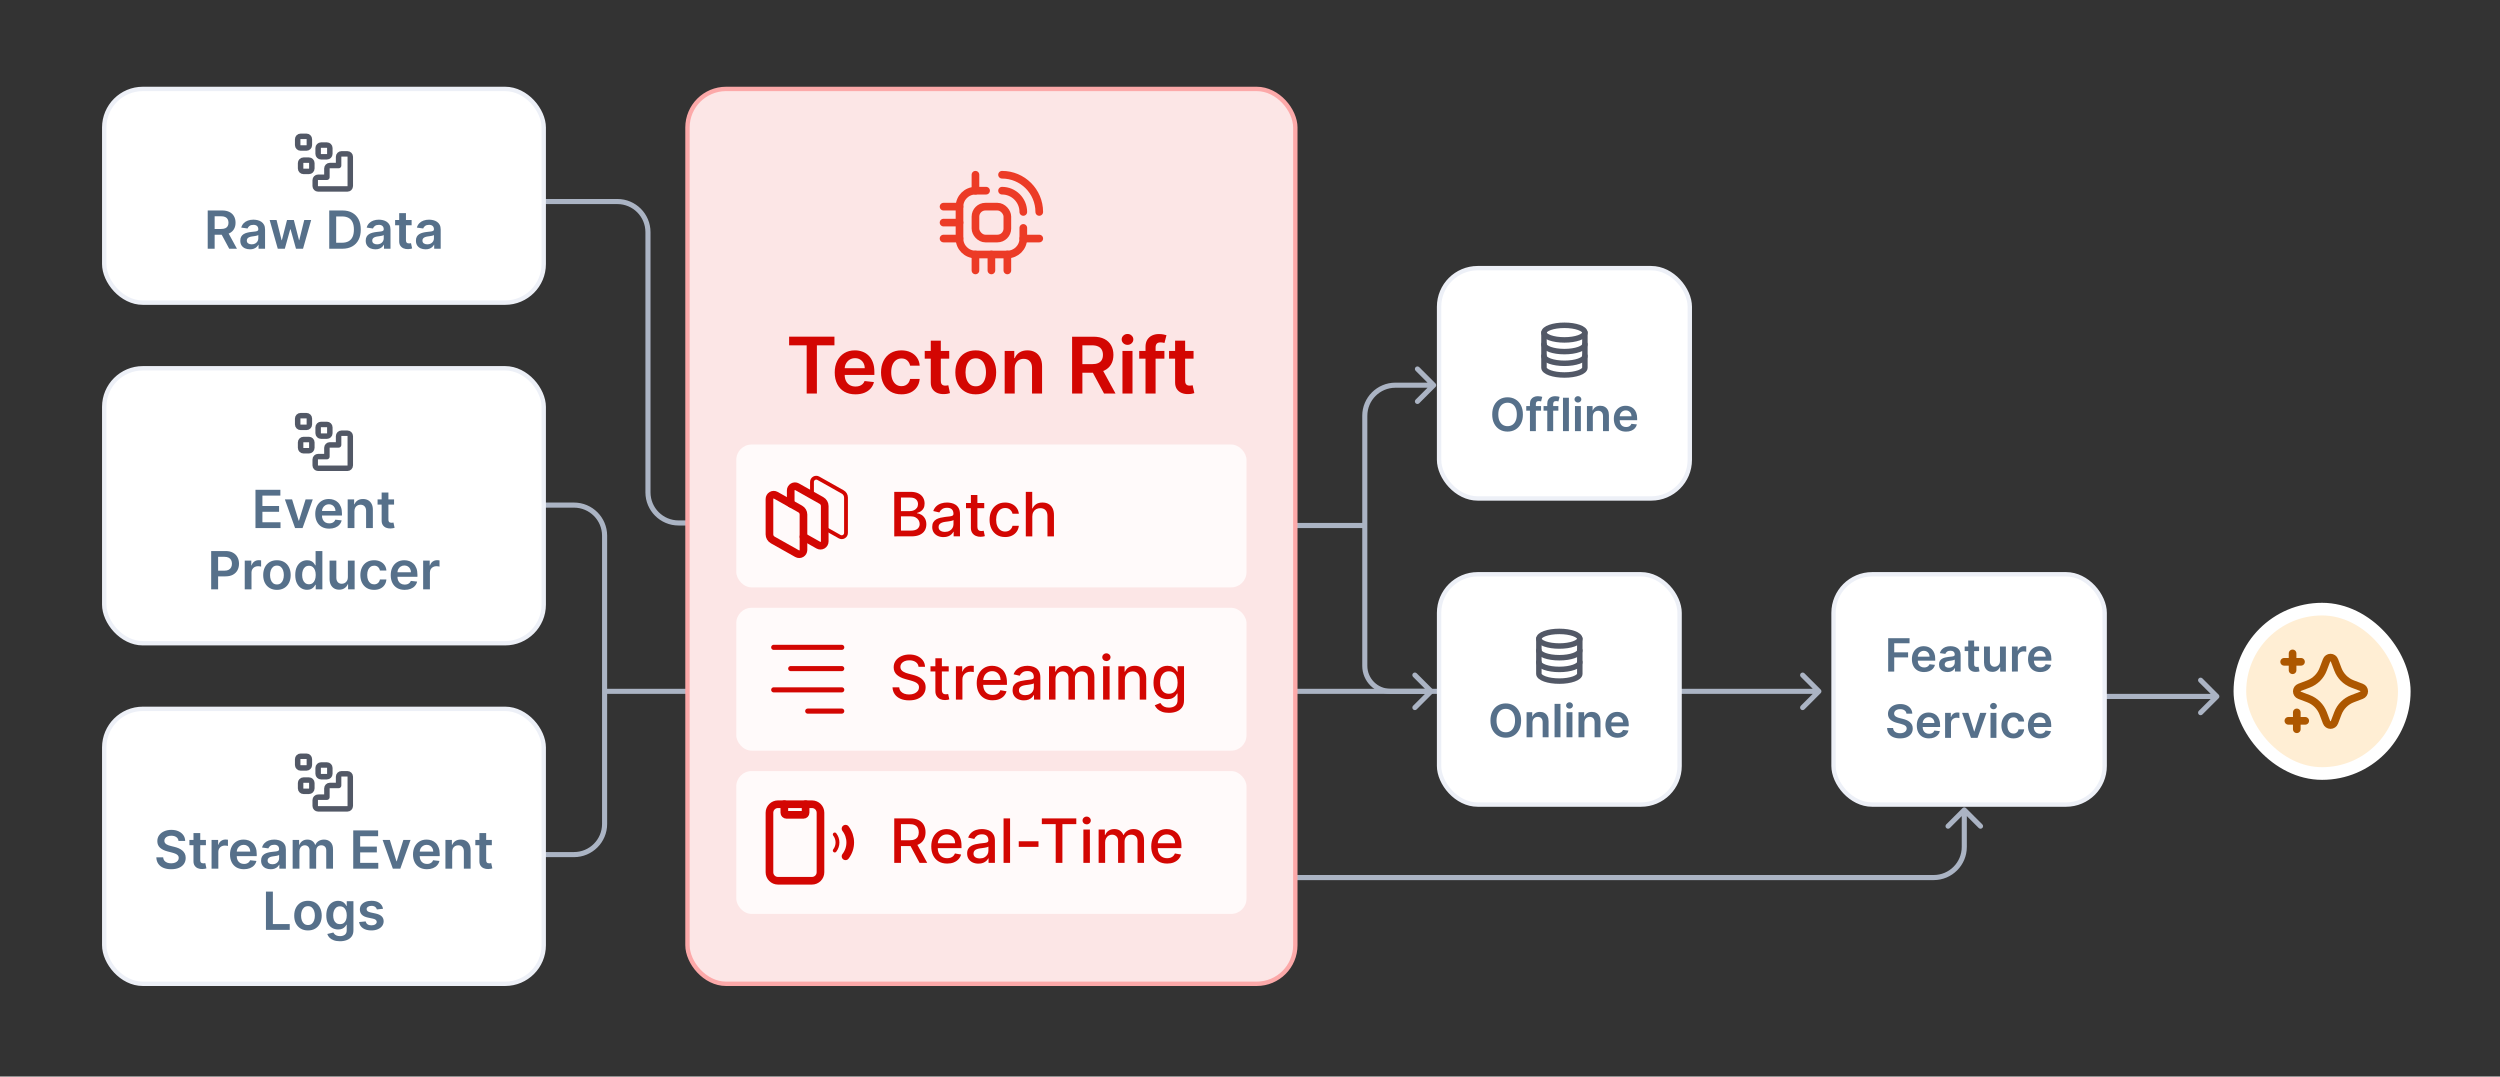 <svg fill="none" height="211" viewBox="0 0 490 211" width="490" xmlns="http://www.w3.org/2000/svg" xmlns:xlink="http://www.w3.org/1999/xlink"><rect x="0" y="0" width="490" height="211" fill="#333333" stroke="none"/><clipPath id="a"><rect height="210.256" rx="10" width="490"/></clipPath><g clip-path="url(#a)"><path d="m235.146 171.646c-.195.196-.195.512 0 .708l3.182 3.182c.196.195.512.195.708 0 .195-.196.195-.512 0-.708l-2.829-2.828 2.829-2.828c.195-.196.195-.512 0-.708-.196-.195-.512-.195-.708 0zm150.208-13.25c-.196-.195-.512-.195-.708 0l-3.182 3.182c-.195.196-.195.512 0 .708.196.195.512.195.708 0l2.828-2.829 2.828 2.829c.196.195.512.195.708 0 .195-.196.195-.512 0-.708zm-149.854 14.104h143.5v-1h-143.5zm150-6.5v-7.25h-1v7.25zm-6.5 6.5c3.59 0 6.5-2.91 6.5-6.5h-1c0 3.038-2.462 5.5-5.5 5.5z" fill="#abb4c4"/><path d="m242.646 102.646c-.195.196-.195.512 0 .708l3.182 3.182c.196.195.512.195.708 0 .195-.196.195-.512 0-.708l-2.829-2.828 2.829-2.828c.195-.196.195-.512 0-.708-.196-.195-.512-.195-.708 0zm38.708-26.792c.195-.195.195-.512 0-.707l-3.182-3.182c-.196-.195-.512-.195-.708 0-.195.195-.195.512 0 .707l2.829 2.828-2.829 2.828c-.195.195-.195.512 0 .707.196.195.512.195.708 0zm-.5 60c.195-.196.195-.512 0-.708l-3.182-3.182c-.196-.195-.512-.195-.708 0-.195.196-.195.512 0 .708l2.829 2.828-2.829 2.828c-.195.196-.195.512 0 .708.196.195.512.195.708 0zm-37.854-32.354h24.5v-1h-24.5zm24-.5v27.5h1v-27.5zm1 0v-21.5h-1v21.5zm5.5-27h7.5v-1h-7.5zm-1 60h8v-1h-8zm-4.5-54.5c0-3.038 2.462-5.5 5.5-5.5v-1c-3.59 0-6.5 2.91-6.5 6.5zm-1 49c0 3.038 2.462 5.5 5.5 5.5v-1c-2.485 0-4.5-2.015-4.5-4.5z" fill="#abb4c4"/><path d="m245.646 135.146c-.195.196-.195.512 0 .708l3.182 3.182c.196.195.512.195.708 0 .195-.196.195-.512 0-.708l-2.829-2.828 2.829-2.828c.195-.196.195-.512 0-.708-.196-.195-.512-.195-.708 0zm111.208.708c.195-.196.195-.512 0-.708l-3.182-3.182c-.196-.195-.512-.195-.708 0-.195.196-.195.512 0 .708l2.829 2.828-2.829 2.828c-.195.196-.195.512 0 .708.196.195.512.195.708 0zm45.792.292c-.195.196-.195.512 0 .708l3.182 3.182c.196.195.512.195.708 0 .195-.196.195-.512 0-.708l-2.829-2.828 2.829-2.828c.195-.196.195-.512 0-.708-.196-.195-.512-.195-.708 0zm32.208.708c.195-.196.195-.512 0-.708l-3.182-3.182c-.196-.195-.512-.195-.708 0-.195.196-.195.512 0 .708l2.829 2.828-2.829 2.828c-.195.196-.195.512 0 .708.196.195.512.195.708 0zm-188.854-.854h110.5v-1h-110.5zm157 1h31.5v-1h-31.5z" fill="#abb4c4"/><path d="m97.146 167.146c-.195.196-.195.512 0 .708l3.182 3.182c.196.195.512.195.708 0 .195-.196.195-.512 0-.708l-2.829-2.828 2.829-2.828c.195-.196.195-.512 0-.708-.196-.195-.512-.195-.708 0zm46.708-31.292c.195-.196.195-.512 0-.708l-3.182-3.182c-.196-.195-.512-.195-.708 0-.195.196-.195.512 0 .708l2.829 2.828-2.829 2.828c-.195.196-.195.512 0 .708.196.195.512.195.708 0zm-47.708-37.208c-.195.195-.195.512 0 .707l3.182 3.182c.195.195.512.195.708 0 .195-.196.195-.512 0-.708l-2.829-2.828 2.829-2.828c.195-.195.195-.512 0-.707-.196-.195-.512-.195-.708 0zm-8-59.5c-.195.195-.195.512 0 .707l3.182 3.182c.195.195.512.195.707 0 .195-.195.195-.512 0-.707l-2.828-2.828 2.828-2.828c.195-.195.195-.512 0-.707-.195-.195-.512-.195-.707 0zm57.708 63.708c.195-.196.195-.512 0-.708l-3.182-3.182c-.196-.195-.512-.195-.708 0-.195.195-.195.512 0 .707l2.829 2.828-2.829 2.828c-.195.196-.195.512 0 .708.196.195.512.195.708 0zm-48.354 65.146h15v-1h-15zm21.5-6.5v-26h-1v26zm-.5-25.5h25v-1h-25zm.5-.5v-30.5h-1v30.5zm-6.5-37h-16v1h16zm-24-58.5h32.5v-1h-32.5zm38 5.5v51h1v-51zm6.5 57.5h12.5v-1h-12.5zm-6.5-6.5c0 3.59 2.91 6.5 6.5 6.5v-1c-3.038 0-5.5-2.462-5.5-5.5zm-5.5-56.5c3.038 0 5.5 2.462 5.5 5.5h1c0-3.59-2.91-6.5-6.5-6.5zm-2 65c0-3.59-2.91-6.5-6.5-6.5v1c3.038 0 5.5 2.462 5.5 5.5zm-6.5 63c3.59 0 6.5-2.91 6.5-6.5h-1c0 3.038-2.462 5.5-5.5 5.5z" fill="#abb4c4"/><rect fill="#fff" height="41.892" rx="7.57" width="86.141" x="20.43" y="17.43"/><rect height="41.892" rx="7.57" stroke="#edf0f7" stroke-width=".859" width="86.141" x="20.43" y="17.43"/><path d="m60.636 28.438v-1.146c0-.316-.257-.573-.573-.573h-1.146c-.316 0-.573.257-.573.573v1.146c0 .316.257.573.573.573h1.146c.316 0 .573-.257.573-.573z" style="fill-rule:evenodd;clip-rule:evenodd;stroke:#525866;stroke-width:1.074;stroke-linecap:round;stroke-linejoin:round"/><path d="m61.121 33.022v-1.058c0-.316-.257-.573-.573-.573h-1.058c-.316 0-.573.257-.573.573v1.058c0 .316.257.573.573.573h1.058c.316 0 .573-.257.573-.573z" style="fill-rule:evenodd;clip-rule:evenodd;stroke:#525866;stroke-width:1.074;stroke-linecap:round;stroke-linejoin:round"/><path d="m64.647 30.157v-1.146c0-.316-.257-.573-.573-.573h-1.146c-.316 0-.573.257-.573.573v1.146c0 .316.257.573.573.573h1.146c.316 0 .573-.257.573-.573z" style="fill-rule:evenodd;clip-rule:evenodd;stroke:#525866;stroke-width:1.074;stroke-linecap:round;stroke-linejoin:round"/><path d="m64.073 34.741v-1.719c0-.316.257-.573.573-.573h1.719v-1.719c0-.316.257-.573.573-.573h1.146c.316 0 .573.257.573.573v5.73c0 .316-.257.573-.573.573h-5.73c-.316 0-.573-.257-.573-.573v-1.146c0-.316.257-.573.573-.573z" style="fill-rule:evenodd;clip-rule:evenodd;stroke:#525866;stroke-width:1.074;stroke-linecap:round;stroke-linejoin:round"/><path d="m40.711 48.752v-7.501h2.813c.576 0 1.06.1 1.45.3.393.2.69.481.89.842.203.359.304.778.304 1.256 0 .481-.102.898-.308 1.253-.203.352-.502.624-.897.817-.396.19-.881.286-1.458.286h-2.003v-1.128h1.82c.337 0 .613-.046.828-.139.215-.095.374-.233.476-.414.105-.183.158-.408.158-.674 0-.266-.052-.493-.158-.681-.105-.19-.265-.335-.48-.432-.215-.1-.492-.15-.831-.15h-1.245v6.366zm3.875-3.399 1.857 3.399h-1.516l-1.824-3.399zm4.393 3.512c-.356 0-.678-.064-.963-.19-.283-.129-.508-.32-.674-.571-.164-.252-.245-.562-.245-.93 0-.317.059-.58.176-.787.117-.207.277-.373.48-.498.203-.124.431-.218.685-.282.256-.066.521-.114.795-.143.33-.034.597-.065.802-.092.205-.029.354-.073.447-.132.095-.061.143-.155.143-.282v-.022c0-.276-.082-.49-.245-.641s-.399-.227-.707-.227c-.325 0-.582.071-.773.212-.188.142-.315.309-.381.502l-1.238-.176c.098-.342.259-.627.483-.857.225-.232.499-.405.824-.52.325-.117.684-.176 1.077-.176.271 0 .541.032.809.095s.514.169.736.315c.222.144.401.341.535.59.137.249.205.56.205.934v3.765h-1.275v-.773h-.044c-.081.156-.194.303-.341.44-.144.134-.326.243-.546.326-.217.081-.472.121-.765.121zm.344-.974c.266 0 .497-.052.692-.158.195-.107.345-.249.451-.425.107-.176.161-.367.161-.575v-.663c-.042.034-.112.066-.212.095-.098.029-.207.055-.33.077s-.243.042-.363.059c-.12.017-.223.032-.311.044-.198.027-.375.071-.531.132-.156.061-.28.146-.37.256-.09.107-.136.247-.136.417 0 .244.089.429.267.553.178.124.405.187.681.187zm5.12.861-1.59-5.626h1.351l.989 3.956h.051l1.011-3.956h1.337l1.011 3.934h.055l.974-3.934h1.355l-1.593 5.626h-1.381l-1.055-3.802h-.077l-1.055 3.802zm12.63 0h-2.542v-7.501h2.593c.745 0 1.384.15 1.919.451.537.298.95.726 1.238 1.286.288.559.432 1.228.432 2.007 0 .781-.145 1.453-.436 2.014-.288.562-.705.993-1.249 1.293-.542.3-1.194.451-1.956.451zm-1.183-1.176h1.117c.522 0 .958-.095 1.308-.286.349-.193.612-.48.787-.861.176-.383.264-.862.264-1.436 0-.574-.088-1.05-.264-1.429-.176-.381-.436-.665-.78-.853-.342-.19-.767-.286-1.274-.286h-1.157zm7.675 1.289c-.356 0-.678-.064-.963-.19-.283-.129-.508-.32-.674-.571-.164-.252-.245-.562-.245-.93 0-.317.059-.58.176-.787.117-.207.277-.373.48-.498.203-.124.431-.218.685-.282.256-.066.521-.114.795-.143.33-.034.597-.065.802-.092.205-.029.354-.073.447-.132.095-.061.143-.155.143-.282v-.022c0-.276-.082-.49-.245-.641s-.399-.227-.707-.227c-.325 0-.582.071-.773.212-.188.142-.315.309-.381.502l-1.238-.176c.098-.342.259-.627.483-.857.225-.232.499-.405.824-.52.325-.117.684-.176 1.077-.176.271 0 .541.032.809.095s.514.169.736.315c.222.144.4.341.535.59.137.249.205.56.205.934v3.765h-1.274v-.773h-.044c-.081.156-.194.303-.341.44-.144.134-.326.243-.546.326-.217.081-.472.121-.765.121zm.344-.974c.266 0 .497-.052.692-.158.195-.107.345-.249.451-.425.107-.176.161-.367.161-.575v-.663c-.042.034-.112.066-.212.095-.098.029-.207.055-.33.077s-.243.042-.363.059c-.12.017-.223.032-.311.044-.198.027-.375.071-.531.132-.156.061-.28.146-.37.256-.09.107-.136.247-.136.417 0 .244.089.429.267.553.178.124.405.187.681.187zm6.769-4.765v1.026h-3.234v-1.026zm-2.436-1.348h1.326v5.282c0 .178.027.315.081.41.056.093.129.156.22.19.09.034.191.051.3.051.083 0 .159-.006.227-.018.071-.012.125-.023.161-.033l.223 1.037c-.071.024-.172.051-.304.081-.129.029-.288.046-.476.051-.332.01-.631-.04-.897-.15-.266-.112-.477-.286-.634-.52-.154-.234-.23-.527-.227-.879zm5.163 7.087c-.356 0-.678-.064-.963-.19-.283-.129-.508-.32-.674-.571-.164-.252-.245-.562-.245-.93 0-.317.059-.58.176-.787.117-.207.277-.373.48-.498.203-.124.431-.218.685-.282.256-.066.521-.114.795-.143.33-.034.597-.065.802-.092.205-.029.354-.073.447-.132.095-.061.143-.155.143-.282v-.022c0-.276-.082-.49-.245-.641s-.399-.227-.707-.227c-.325 0-.582.071-.773.212-.188.142-.315.309-.381.502l-1.238-.176c.098-.342.259-.627.483-.857.225-.232.499-.405.824-.52.325-.117.684-.176 1.077-.176.271 0 .541.032.809.095s.514.169.736.315c.222.144.401.341.535.59.137.249.205.56.205.934v3.765h-1.275v-.773h-.044c-.081.156-.194.303-.341.44-.144.134-.326.243-.546.326-.217.081-.472.121-.765.121zm.344-.974c.266 0 .497-.052.692-.158.195-.107.345-.249.451-.425.107-.176.161-.367.161-.575v-.663c-.042.034-.112.066-.212.095-.098.029-.207.055-.33.077s-.243.042-.363.059-.223.032-.311.044c-.198.027-.375.071-.531.132-.156.061-.28.146-.37.256-.09.107-.136.247-.136.417 0 .244.089.429.267.553.178.124.405.187.681.187z" fill="#56708a"/><rect fill="#fff" height="53.892" rx="7.57" width="86.141" x="20.43" y="72.182"/><rect height="53.892" rx="7.57" stroke="#edf0f7" stroke-width=".859" width="86.141" x="20.43" y="72.182"/><path d="m60.636 83.19v-1.146c0-.316-.257-.573-.573-.573h-1.146c-.316 0-.573.257-.573.573v1.146c0 .316.257.573.573.573h1.146c.316 0 .573-.257.573-.573z" style="fill-rule:evenodd;clip-rule:evenodd;stroke:#525866;stroke-width:1.074;stroke-linecap:round;stroke-linejoin:round"/><path d="m61.121 87.774v-1.058c0-.316-.257-.573-.573-.573h-1.058c-.316 0-.573.257-.573.573v1.058c0 .316.257.573.573.573h1.058c.316 0 .573-.257.573-.573z" style="fill-rule:evenodd;clip-rule:evenodd;stroke:#525866;stroke-width:1.074;stroke-linecap:round;stroke-linejoin:round"/><path d="m64.647 84.909v-1.146c0-.316-.257-.573-.573-.573h-1.146c-.316 0-.573.257-.573.573v1.146c0 .316.257.573.573.573h1.146c.316 0 .573-.257.573-.573z" style="fill-rule:evenodd;clip-rule:evenodd;stroke:#525866;stroke-width:1.074;stroke-linecap:round;stroke-linejoin:round"/><path d="m64.073 89.493v-1.719c0-.316.257-.573.573-.573h1.719v-1.719c0-.316.257-.573.573-.573h1.146c.316 0 .573.257.573.573v5.73c0 .316-.257.573-.573.573h-5.73c-.316 0-.573-.257-.573-.573v-1.146c0-.316.257-.573.573-.573z" style="fill-rule:evenodd;clip-rule:evenodd;stroke:#525866;stroke-width:1.074;stroke-linecap:round;stroke-linejoin:round"/><path d="m50.073 103.504v-7.501h4.879v1.139h-3.52v2.036h3.267v1.139h-3.267v2.048h3.549v1.139zm11.231-5.626-2.003 5.626h-1.465l-2.003-5.626h1.414l1.293 4.179h.059l1.296-4.179zm3.217 5.736c-.564 0-1.051-.118-1.461-.352-.408-.237-.722-.571-.941-1.004-.22-.434-.33-.946-.33-1.534 0-.579.11-1.087.33-1.524.222-.44.532-.781.93-1.026.398-.247.866-.37 1.403-.37.347 0 .674.056.982.168.31.11.584.281.82.513.239.232.427.527.564.886.137.356.205.782.205 1.275v.406h-4.611v-.893h3.34c-.002-.254-.057-.48-.165-.678-.107-.2-.258-.358-.451-.472-.19-.115-.413-.172-.667-.172-.271 0-.509.066-.714.198-.205.129-.365.3-.48.513-.112.21-.17.441-.172.692v.781c0 .327.06.608.179.842.12.232.287.41.502.535.215.122.466.183.754.183.193 0 .367-.027.524-.081.156-.056.292-.138.406-.245.115-.108.202-.241.26-.399l1.238.139c-.078.327-.227.613-.447.857-.217.242-.496.43-.835.564-.339.132-.728.198-1.165.198zm4.949-3.407v3.297h-1.326v-5.626h1.267v.956h.066c.129-.315.336-.565.619-.751.286-.186.638-.278 1.058-.278.388 0 .726.083 1.015.249.29.166.515.407.674.722.161.315.24.697.238 1.146v3.582h-1.326v-3.377c0-.376-.098-.67-.293-.883-.193-.212-.46-.319-.802-.319-.232 0-.438.051-.619.154-.178.1-.319.245-.421.436-.1.191-.15.421-.15.692zm7.768-2.329v1.026h-3.234v-1.026zm-2.436-1.348h1.326v5.282c0 .178.027.315.081.41.056.093.129.156.22.19.09.035.19.052.3.052.083 0 .159-.007.227-.019.071-.012.124-.023.161-.033l.224 1.037c-.071.024-.172.051-.304.08-.129.03-.288.047-.476.052-.332.009-.631-.041-.897-.15-.266-.113-.477-.286-.634-.521-.154-.234-.23-.527-.227-.879zm-33.412 18.974v-7.501h2.813c.576 0 1.06.107 1.45.322.393.215.69.51.89.886.203.374.304.799.304 1.275 0 .481-.101.908-.304 1.282s-.502.668-.897.883c-.396.212-.883.318-1.461.318h-1.864v-1.117h1.681c.337 0 .613-.058.828-.176.215-.117.374-.278.476-.483.105-.205.158-.441.158-.707s-.052-.501-.158-.703c-.102-.203-.262-.36-.48-.473-.215-.114-.492-.172-.831-.172h-1.245v6.366zm6.579 0v-5.626h1.286v.938h.059c.102-.325.278-.575.527-.751.252-.178.538-.268.861-.268.073 0 .155.004.245.011.093.005.17.014.231.026v1.22c-.056-.02-.145-.037-.267-.052-.12-.017-.236-.025-.348-.025-.242 0-.459.052-.652.157-.191.103-.341.246-.451.429-.11.183-.165.394-.165.633v3.308zm6.312.11c-.549 0-1.026-.121-1.428-.363-.403-.242-.716-.58-.938-1.014-.22-.435-.33-.943-.33-1.524s.11-1.09.33-1.527c.222-.438.535-.777.938-1.019.403-.241.879-.362 1.428-.362s1.026.121 1.428.362c.403.242.714.581.934 1.019.222.437.333.946.333 1.527s-.111 1.089-.333 1.524c-.22.434-.531.772-.934 1.014s-.879.363-1.428.363zm.007-1.062c.298 0 .547-.082.747-.246.2-.166.349-.388.447-.666.1-.279.15-.589.15-.931 0-.344-.05-.655-.15-.934-.098-.281-.247-.504-.447-.67-.2-.166-.449-.249-.747-.249-.305 0-.559.083-.762.249-.2.166-.35.389-.451.67-.098.279-.146.59-.146.934 0 .342.049.652.146.931.1.278.25.5.451.666.203.164.457.246.762.246zm5.901 1.051c-.442 0-.838-.114-1.187-.341s-.625-.557-.828-.989c-.203-.432-.304-.957-.304-1.575 0-.625.103-1.152.308-1.582.207-.432.487-.758.839-.978.352-.222.744-.333 1.176-.333.33 0 .601.056.813.168.212.11.381.243.505.399.124.154.221.3.289.436h.055v-2.805h1.329v7.501h-1.304v-.887h-.081c-.068.137-.167.282-.297.436-.13.152-.3.281-.513.389-.212.107-.48.161-.802.161zm.37-1.088c.281 0 .52-.076.718-.227.198-.154.348-.368.451-.641.102-.274.154-.592.154-.956s-.051-.68-.154-.949c-.1-.268-.249-.477-.447-.626-.195-.149-.436-.223-.722-.223-.295 0-.542.076-.74.23-.198.154-.347.367-.447.638s-.15.581-.15.93c0 .352.05.665.15.941.103.274.253.49.451.648.2.157.446.235.736.235zm7.625-1.377v-3.26h1.326v5.626h-1.286v-1h-.059c-.127.315-.336.572-.626.773-.288.2-.643.3-1.066.3-.369 0-.695-.082-.978-.245-.281-.166-.501-.407-.659-.722-.159-.317-.238-.701-.238-1.15v-3.582h1.326v3.377c0 .356.098.64.293.85.195.21.452.315.769.315.195 0 .385-.048.568-.143.183-.095.333-.237.451-.425.12-.191.179-.429.179-.714zm5.143 2.476c-.562 0-1.044-.124-1.447-.37-.4-.247-.709-.587-.927-1.022-.215-.437-.322-.94-.322-1.509 0-.571.11-1.076.33-1.513.22-.439.53-.781.93-1.025.403-.247.879-.37 1.428-.37.457 0 .861.084 1.212.252.354.167.636.402.846.707.21.303.33.657.359 1.063h-1.267c-.051-.272-.173-.497-.366-.678-.19-.183-.446-.275-.765-.275-.271 0-.509.073-.714.22-.205.144-.365.352-.48.623-.112.271-.168.595-.168.974 0 .383.056.713.168.989.112.273.27.484.472.633.205.147.446.22.722.22.195 0 .37-.036.524-.11.156-.075.287-.184.392-.326.105-.141.177-.313.216-.516h1.267c-.032.398-.149.751-.352 1.058-.203.306-.478.545-.828.718-.349.171-.759.257-1.231.257zm5.989 0c-.564 0-1.051-.118-1.461-.352-.408-.237-.722-.571-.941-1.004-.22-.434-.33-.946-.33-1.534 0-.579.11-1.087.33-1.524.222-.439.532-.781.93-1.025.398-.247.866-.37 1.403-.37.347 0 .674.056.982.168.31.11.584.281.82.513.239.232.427.527.564.886.137.357.205.782.205 1.275v.406h-4.611v-.893h3.34c-.003-.254-.057-.48-.165-.678-.107-.2-.258-.357-.451-.472-.191-.115-.413-.172-.667-.172-.271 0-.509.066-.714.197-.205.13-.365.301-.48.513-.112.21-.17.441-.172.692v.781c0 .327.06.608.179.842.12.232.287.41.502.535.215.122.466.183.754.183.193 0 .367-.027.524-.081.156-.056.292-.138.407-.245.115-.108.201-.241.26-.399l1.238.139c-.078.327-.227.613-.447.857-.217.242-.496.43-.835.564-.339.132-.728.198-1.165.198zm3.623-.11v-5.626h1.286v.938h.059c.102-.325.278-.575.527-.751.252-.178.538-.268.861-.268.073 0 .155.004.245.011.093.005.17.014.231.026v1.22c-.056-.02-.145-.037-.267-.052-.12-.017-.236-.025-.348-.025-.242 0-.459.052-.652.157-.191.103-.341.246-.451.429-.11.183-.165.394-.165.633v3.308z" fill="#56708a"/><rect fill="#fff" height="53.892" rx="7.57" width="86.141" x="20.43" y="138.934"/><rect height="53.892" rx="7.57" stroke="#edf0f7" stroke-width=".859" width="86.141" x="20.43" y="138.934"/><path d="m60.636 149.942v-1.146c0-.317-.257-.573-.573-.573h-1.146c-.316 0-.573.256-.573.573v1.146c0 .316.257.573.573.573h1.146c.316 0 .573-.257.573-.573z" style="fill-rule:evenodd;clip-rule:evenodd;stroke:#525866;stroke-width:1.074;stroke-linecap:round;stroke-linejoin:round"/><path d="m61.121 154.526v-1.058c0-.316-.257-.573-.573-.573h-1.058c-.316 0-.573.257-.573.573v1.058c0 .316.257.573.573.573h1.058c.316 0 .573-.257.573-.573z" style="fill-rule:evenodd;clip-rule:evenodd;stroke:#525866;stroke-width:1.074;stroke-linecap:round;stroke-linejoin:round"/><path d="m64.647 151.661v-1.146c0-.317-.257-.573-.573-.573h-1.146c-.316 0-.573.256-.573.573v1.146c0 .316.257.573.573.573h1.146c.316 0 .573-.257.573-.573z" style="fill-rule:evenodd;clip-rule:evenodd;stroke:#525866;stroke-width:1.074;stroke-linecap:round;stroke-linejoin:round"/><path d="m64.073 156.245v-1.719c0-.317.257-.573.573-.573h1.719v-1.719c0-.317.257-.573.573-.573h1.146c.316 0 .573.256.573.573v5.73c0 .316-.257.573-.573.573h-5.73c-.316 0-.573-.257-.573-.573v-1.146c0-.317.257-.573.573-.573z" style="fill-rule:evenodd;clip-rule:evenodd;stroke:#525866;stroke-width:1.074;stroke-linecap:round;stroke-linejoin:round"/><path d="m34.987 164.817c-.034-.32-.178-.569-.432-.747-.252-.179-.579-.268-.982-.268-.283 0-.526.043-.729.128-.203.086-.358.202-.465.348-.107.147-.162.314-.165.502 0 .156.035.292.106.407.073.114.172.212.297.293.124.078.263.144.414.197.151.054.304.099.458.136l.703.176c.283.066.555.155.817.267.264.112.499.254.707.425.21.171.376.377.498.619s.183.525.183.85c0 .439-.112.826-.337 1.161-.225.332-.549.592-.974.78-.422.185-.934.278-1.535.278-.584 0-1.09-.09-1.52-.271-.427-.181-.762-.444-1.004-.791-.239-.347-.369-.769-.388-1.267h1.337c.02.261.1.478.242.652.142.173.326.303.553.388.23.085.486.128.769.128.295 0 .554-.044.776-.132.225-.09.401-.215.527-.373.127-.161.192-.349.194-.564-.003-.196-.06-.357-.172-.484-.112-.129-.27-.237-.472-.322-.2-.088-.435-.166-.703-.234l-.853-.22c-.618-.159-1.106-.399-1.465-.722-.356-.325-.535-.756-.535-1.293 0-.442.12-.829.359-1.161.242-.332.57-.589.985-.773.415-.185.885-.278 1.41-.278.532 0 .999.093 1.399.278.403.184.719.439.949.766.23.325.348.698.355 1.121zm5.372-.187v1.025h-3.234v-1.025zm-2.436-1.348h1.326v5.282c0 .178.027.315.081.41.056.093.129.156.22.19.09.034.19.051.3.051.083 0 .159-.006.227-.018.071-.012.124-.023.161-.033l.223 1.037c-.071.024-.172.051-.304.08-.129.03-.288.047-.476.052-.332.009-.631-.041-.897-.151-.266-.112-.477-.285-.634-.52-.154-.234-.23-.527-.227-.879zm3.545 6.974v-5.626h1.286v.938h.059c.102-.325.278-.575.527-.751.252-.179.538-.268.861-.268.073 0 .155.004.245.011.093.005.17.014.231.026v1.22c-.056-.02-.145-.037-.267-.052-.12-.017-.236-.025-.348-.025-.242 0-.459.052-.652.157-.191.103-.341.246-.451.429-.11.183-.165.394-.165.633v3.308zm6.348.11c-.564 0-1.051-.118-1.461-.352-.408-.237-.722-.571-.941-1.004-.22-.434-.33-.946-.33-1.534 0-.579.11-1.087.33-1.524.222-.439.532-.781.93-1.025.398-.247.866-.37 1.403-.37.347 0 .674.056.982.168.31.11.584.281.82.513.239.232.427.527.564.886.137.357.205.782.205 1.275v.406h-4.611v-.893h3.34c-.002-.254-.057-.48-.165-.678-.107-.2-.258-.358-.451-.472-.19-.115-.413-.172-.667-.172-.271 0-.509.065-.714.197-.205.13-.365.301-.48.513-.112.21-.17.441-.172.692v.78c0 .328.06.608.179.843.12.232.287.41.502.535.215.122.466.183.754.183.193 0 .367-.027.524-.081.156-.056.292-.138.406-.245.115-.108.202-.241.26-.399l1.238.139c-.078.327-.227.613-.447.857-.217.241-.496.429-.835.564-.339.132-.728.198-1.165.198zm5.242.003c-.356 0-.678-.063-.963-.19-.283-.13-.508-.32-.674-.572-.164-.251-.245-.561-.245-.93 0-.317.059-.58.176-.787.117-.208.277-.374.48-.498.203-.125.431-.219.685-.283.256-.065.521-.113.795-.142.33-.035.597-.065.802-.092.205-.029.354-.073.447-.132.095-.061.143-.155.143-.282v-.022c0-.276-.082-.489-.245-.641-.164-.151-.399-.227-.707-.227-.325 0-.582.071-.773.213-.188.141-.315.309-.381.501l-1.238-.175c.098-.342.259-.628.483-.857.225-.232.499-.406.824-.521.325-.117.684-.175 1.077-.175.271 0 .541.031.809.095.269.063.514.168.736.315.222.144.401.34.535.59.137.249.205.56.205.934v3.765h-1.275v-.773h-.044c-.081.156-.194.303-.341.439-.144.135-.326.243-.546.326-.217.081-.472.121-.765.121zm.344-.974c.266 0 .497-.053.692-.158.195-.107.345-.249.451-.424.107-.176.161-.368.161-.575v-.663c-.042.034-.112.066-.212.095-.098.029-.208.055-.33.077s-.243.041-.363.058c-.12.017-.223.032-.311.044-.198.027-.375.071-.531.132-.156.061-.28.147-.37.257-.09.107-.136.246-.136.417 0 .244.089.429.267.553.178.125.405.187.681.187zm3.959.861v-5.626h1.267v.956h.066c.117-.322.311-.574.582-.755.271-.183.595-.274.971-.274.381 0 .702.092.963.278.264.183.449.433.557.751h.059c.124-.313.335-.562.63-.747.298-.188.651-.282 1.058-.282.518 0 .94.163 1.267.49.327.328.491.805.491 1.433v3.776h-1.329v-3.571c0-.35-.093-.605-.278-.766-.185-.163-.413-.245-.681-.245-.32 0-.57.1-.751.3-.178.198-.267.455-.267.773v3.509h-1.3v-3.626c0-.291-.088-.523-.264-.696-.173-.174-.4-.26-.681-.26-.191 0-.364.049-.52.146-.156.095-.281.231-.374.407-.093.173-.139.376-.139.608v3.421zm11.873 0v-7.501h4.879v1.139h-3.52v2.036h3.267v1.139h-3.267v2.048h3.549v1.139zm11.231-5.626-2.003 5.626h-1.465l-2.003-5.626h1.414l1.293 4.179h.059l1.296-4.179zm3.217 5.736c-.564 0-1.051-.118-1.461-.352-.408-.237-.722-.571-.941-1.004-.22-.434-.33-.946-.33-1.534 0-.579.11-1.087.33-1.524.222-.439.532-.781.93-1.025.398-.247.866-.37 1.403-.37.347 0 .674.056.982.168.31.11.584.281.82.513.239.232.427.527.564.886.137.357.205.782.205 1.275v.406h-4.611v-.893h3.34c-.003-.254-.057-.48-.165-.678-.107-.2-.258-.358-.451-.472-.19-.115-.413-.172-.667-.172-.271 0-.509.065-.714.197-.205.13-.365.301-.48.513-.112.21-.17.441-.172.692v.78c0 .328.06.608.179.843.12.232.287.41.502.535.215.122.466.183.754.183.193 0 .367-.027.524-.081.156-.056.292-.138.406-.245.115-.108.202-.241.26-.399l1.238.139c-.078.327-.227.613-.447.857-.217.241-.496.429-.835.564-.339.132-.728.198-1.165.198zm4.949-3.407v3.297h-1.326v-5.626h1.267v.956h.066c.129-.315.336-.565.619-.751.286-.186.638-.278 1.058-.278.388 0 .726.083 1.015.249.29.166.515.406.674.721.161.315.24.697.238 1.147v3.582h-1.326v-3.377c0-.376-.098-.671-.293-.883-.193-.212-.46-.319-.802-.319-.232 0-.438.052-.619.154-.178.1-.319.246-.421.436-.1.191-.15.421-.15.692zm7.768-2.329v1.025h-3.234v-1.025zm-2.436-1.348h1.326v5.282c0 .178.027.315.081.41.056.093.129.156.22.19.09.034.19.051.3.051.083 0 .159-.006.227-.018.071-.012.124-.023.161-.033l.223 1.037c-.071.024-.172.051-.304.08-.129.03-.288.047-.476.052-.332.009-.631-.041-.897-.151-.266-.112-.477-.285-.634-.52-.154-.234-.23-.527-.227-.879zm-41.837 18.974v-7.501h1.359v6.362h3.304v1.139zm8.237.11c-.549 0-1.026-.121-1.429-.363-.403-.242-.715-.58-.938-1.015-.22-.434-.33-.942-.33-1.523s.11-1.09.33-1.528c.222-.437.535-.776.938-1.018.403-.241.879-.362 1.429-.362s1.026.121 1.428.362c.403.242.714.581.934 1.018.222.438.333.947.333 1.528s-.111 1.089-.333 1.523c-.22.435-.531.773-.934 1.015s-.879.363-1.428.363zm.007-1.063c.298 0 .547-.081.747-.245.2-.166.349-.388.447-.667.1-.278.15-.588.15-.93 0-.344-.05-.656-.15-.934-.098-.281-.247-.504-.447-.67-.2-.166-.449-.249-.747-.249-.305 0-.559.083-.762.249-.2.166-.35.389-.451.67-.098.278-.146.59-.146.934 0 .342.049.652.146.93.1.279.25.501.451.667.203.164.457.245.762.245zm6.26 3.18c-.476 0-.885-.065-1.227-.195-.342-.127-.617-.297-.824-.512-.207-.215-.352-.453-.432-.715l1.194-.289c.054.11.132.219.234.326.102.11.24.2.414.271.176.073.397.11.663.11.376 0 .687-.092.934-.275.247-.18.37-.478.37-.893v-1.066h-.066c-.068.137-.168.277-.3.421-.129.144-.301.265-.516.363-.212.097-.48.146-.802.146-.432 0-.824-.101-1.176-.304-.349-.205-.628-.51-.835-.916-.205-.407-.308-.918-.308-1.531 0-.617.103-1.139.308-1.563.207-.428.487-.751.839-.971.352-.222.744-.333 1.176-.333.33 0 .601.056.813.168.215.11.386.243.513.399.127.154.223.299.289.436h.073v-.93h1.308v5.717c0 .481-.115.879-.344 1.194-.23.315-.543.551-.941.707s-.85.235-1.355.235zm.011-3.348c.281 0 .52-.068.718-.205.198-.137.348-.333.451-.59.102-.256.154-.564.154-.923 0-.354-.051-.664-.154-.93-.1-.266-.249-.473-.447-.619-.195-.149-.436-.224-.722-.224-.295 0-.542.077-.74.231-.198.154-.347.365-.447.634-.1.266-.15.569-.15.908 0 .344.05.646.15.905.103.256.253.456.451.6.2.142.446.213.736.213zm8.435-3.018-1.209.132c-.034-.122-.094-.237-.179-.345-.083-.107-.195-.194-.337-.26-.142-.065-.315-.098-.52-.098-.276 0-.508.059-.696.179-.186.12-.277.275-.275.465-.002.164.057.297.179.399.124.103.33.187.615.253l.96.205c.532.115.928.297 1.187.546.261.249.393.575.396.978-.002.354-.106.666-.311.938-.203.268-.485.478-.846.629-.361.152-.776.228-1.245.228-.689 0-1.243-.145-1.663-.433-.42-.29-.67-.694-.751-1.212l1.293-.124c.059.253.183.445.374.575.191.129.438.194.744.194.315 0 .568-.065.758-.194.193-.13.289-.29.289-.48 0-.161-.062-.294-.187-.399-.122-.105-.312-.186-.571-.242l-.96-.202c-.54-.112-.939-.301-1.198-.567-.259-.269-.387-.608-.385-1.019-.002-.346.092-.647.282-.901.193-.256.46-.454.802-.593.344-.142.741-.212 1.19-.212.659 0 1.178.14 1.557.421.381.281.617.66.707 1.139z" fill="#56708a"/><rect fill="#fce6e6" height="175.396" rx="7.57" width="119.141" x="134.744" y="17.43"/><rect height="175.396" rx="7.57" stroke="#fca9a9" stroke-width=".859" width="119.141" x="134.744" y="17.43"/><g stroke-linecap="round" stroke-linejoin="round"><rect height="6.251" rx="1.952" stroke="#ec3b26" stroke-width="1.5" width="6.251" x="191.19" y="40.503"/><path d="m203.695 46.754h-3.127" stroke="#ec3b26" stroke-width="1.5"/><path d="m188.063 40.502h-3.126" stroke="#ec3b26" stroke-width="1.5"/><path d="m188.063 46.754h-3.126" stroke="#ec3b26" stroke-width="1.5"/><path d="m191.189 34.249v3.126" stroke="#ec3b26" stroke-width="1.5"/><path d="m191.189 49.88v3.126" stroke="#ec3b26" stroke-width="1.5"/><path d="m197.441 49.88v3.126" stroke="#ec3b26" stroke-width="1.5"/><path d="m194.315 49.88v3.126" stroke="#ec3b26" stroke-width="1.5"/><path d="m193.273 37.375h-2.084c-1.727 0-3.127 1.4-3.127 3.126v6.253c0 1.727 1.4 3.126 3.127 3.126h6.252c1.727 0 3.127-1.4 3.127-3.126v-2.084" stroke="#ec3b26" stroke-width="1.5"/><path d="m196.399 37.375c2.303 0 4.169 1.866 4.169 4.168" stroke="#ec3b26" stroke-width="1.5"/><path d="m196.399 34.249c4.029 0 7.295 3.266 7.295 7.295" stroke="#ec3b26" stroke-width="1.5"/><path d="m188.063 43.629h-3.126" stroke="#ec3b26" stroke-width="1.5"/></g><path d="m154.667 67.684v-1.691h8.884v1.691h-3.441v9.444h-2.001v-9.444zm12.996 9.607c-.838 0-1.561-.174-2.17-.522-.605-.352-1.071-.848-1.397-1.49-.326-.645-.489-1.405-.489-2.278 0-.859.163-1.613.489-2.262.33-.652.79-1.16 1.381-1.522.591-.366 1.285-.549 2.082-.549.515 0 1.001.083 1.457.25.461.163.867.417 1.218.761.355.344.635.783.837 1.316.203.529.305 1.16.305 1.892v.604h-6.845v-1.327h4.958c-.003-.377-.085-.712-.244-1.006-.16-.297-.383-.531-.669-.701-.283-.17-.613-.256-.989-.256-.403 0-.756.098-1.061.294-.304.192-.542.446-.712.761-.167.312-.252.654-.255 1.028v1.158c0 .486.088.902.266 1.25.178.344.426.609.745.794.319.181.692.272 1.12.272.286 0 .545-.04.777-.12.232-.083.433-.205.604-.364.17-.16.299-.357.386-.593l1.837.207c-.116.486-.337.91-.663 1.272-.322.359-.736.638-1.239.837-.504.196-1.081.294-1.729.294zm9.021 0c-.834 0-1.55-.183-2.148-.549-.594-.366-1.053-.872-1.375-1.517-.319-.649-.479-1.395-.479-2.24 0-.848.163-1.597.489-2.245.327-.652.787-1.16 1.381-1.522.598-.366 1.305-.549 2.121-.549.678 0 1.277.125 1.799.375.526.246.945.596 1.256 1.049.312.449.49.975.533 1.577h-1.881c-.076-.402-.257-.738-.544-1.006-.282-.272-.661-.408-1.136-.408-.402 0-.756.109-1.06.326-.305.214-.542.522-.712.924-.167.402-.251.884-.251 1.446 0 .569.084 1.058.251 1.468.166.406.4.72.701.941.304.217.661.326 1.071.326.29 0 .549-.054.777-.163.232-.112.426-.274.582-.484s.263-.466.321-.767h1.881c-.047.591-.221 1.115-.522 1.571-.301.453-.71.808-1.229 1.066-.518.254-1.127.381-1.826.381zm9.363-8.514v1.522h-4.801v-1.522zm-3.615-2.001h1.968v7.84c0 .265.04.468.119.609.084.138.192.232.327.283.134.051.282.076.445.076.124 0 .236-.009.338-.027.105-.018.184-.035.239-.049l.331 1.539c-.105.036-.255.076-.451.12-.192.043-.428.069-.707.076-.493.015-.937-.06-1.332-.223-.395-.167-.708-.424-.94-.772-.229-.348-.341-.783-.337-1.305zm8.814 10.515c-.815 0-1.522-.179-2.12-.538-.598-.359-1.062-.861-1.392-1.506-.326-.645-.489-1.399-.489-2.262 0-.863.163-1.618.489-2.267.33-.649.794-1.153 1.392-1.511s1.305-.538 2.12-.538c.816 0 1.522.179 2.12.538s1.061.863 1.387 1.511c.33.649.495 1.405.495 2.267 0 .863-.165 1.617-.495 2.262-.326.645-.789 1.147-1.387 1.506-.598.359-1.304.538-2.12.538zm.011-1.577c.442 0 .812-.121 1.109-.364.297-.246.518-.576.663-.99.149-.413.223-.874.223-1.381 0-.511-.074-.973-.223-1.386-.145-.417-.366-.749-.663-.995-.297-.246-.667-.37-1.109-.37-.453 0-.83.123-1.131.37-.297.246-.52.578-.669.995-.145.413-.217.875-.217 1.386 0 .507.072.968.217 1.381.149.413.372.743.669.99.301.243.678.364 1.131.364zm7.629-3.479v4.893h-1.968v-8.351h1.881v1.419h.098c.192-.468.498-.839.919-1.115.424-.276.948-.413 1.571-.413.576 0 1.078.123 1.506.37.431.246.765.603 1 1.071.24.468.357 1.035.354 1.702v5.317h-1.968v-5.013c0-.558-.145-.995-.435-1.31-.287-.315-.683-.473-1.191-.473-.344 0-.651.076-.919.228-.264.149-.473.364-.625.647-.149.283-.223.625-.223 1.028zm11.246 4.893v-11.134h4.176c.855 0 1.573.149 2.153.446.583.297 1.023.714 1.321 1.25.301.533.451 1.155.451 1.865 0 .714-.152 1.334-.457 1.859-.301.522-.745.926-1.332 1.212-.587.283-1.308.424-2.164.424h-2.974v-1.675h2.703c.5 0 .909-.069 1.228-.207.319-.141.555-.346.707-.614.156-.272.234-.605.234-1 0-.395-.078-.732-.234-1.011-.156-.283-.393-.496-.712-.641-.319-.149-.731-.223-1.234-.223h-1.849v9.449zm5.752-5.045 2.757 5.045h-2.251l-2.708-5.045zm4.119 5.045v-8.351h1.968v8.351zm.989-9.536c-.312 0-.58-.103-.805-.31-.224-.21-.337-.462-.337-.756 0-.297.113-.549.337-.756.225-.21.493-.315.805-.315.315 0 .584.105.805.315.224.207.337.459.337.756 0 .294-.113.545-.337.756-.221.207-.49.31-.805.31zm7.232 1.185v1.522h-4.936v-1.522zm-3.702 8.351v-9.139c0-.562.116-1.029.348-1.403.235-.373.551-.652.946-.837.395-.185.834-.277 1.316-.277.34 0 .643.027.908.082.264.054.46.103.587.147l-.392 1.522c-.083-.025-.188-.051-.315-.076-.127-.029-.268-.043-.424-.043-.366 0-.625.089-.778.266-.148.174-.223.424-.223.75v9.009zm9.414-8.351v1.522h-4.801v-1.522zm-3.616-2.001h1.968v7.84c0 .265.04.468.12.609.083.138.192.232.326.283.134.051.283.076.446.076.123 0 .236-.009.337-.027.105-.018.185-.035.239-.049l.332 1.539c-.105.036-.256.076-.451.12-.192.043-.428.069-.707.076-.493.015-.937-.06-1.332-.223-.395-.167-.709-.424-.941-.772-.228-.348-.34-.783-.337-1.305z" fill="#d30602"/><rect fill="#fffafa" height="28" rx="3" width="100" x="144.314" y="87.128"/><path d="m157.481 107.793v-6.941c0-.452-.243-.868-.637-1.089l-4.788-2.693c-.258-.145-.573-.142-.829.007-.255.149-.413.423-.413.719v6.941c0 .452.244.868.638 1.09l4.787 2.693c.258.145.574.142.829-.007.256-.15.413-.424.413-.72z" style="fill-rule:evenodd;clip-rule:evenodd;stroke:#d30602;stroke-width:1.5;stroke-linecap:round;stroke-linejoin:round"/><path d="m154.98 98.715v-2.584c0-.296.158-.57.413-.719.256-.149.571-.152.829-.007l4.788 2.693c.394.221.637.638.637 1.089v6.941c0 .296-.157.57-.412.719-.256.15-.572.152-.83.007l-2.925-1.645" stroke="#d30602" stroke-linecap="round" stroke-linejoin="round" stroke-width="1.5"/><path d="m159.148 97.049v-2.587c0-.296.158-.57.413-.719.256-.149.571-.152.829-.007l4.788 2.693c.394.221.637.638.637 1.089v6.941c0 .296-.157.57-.413.719-.255.15-.571.152-.829.007l-2.925-1.645" stroke="#d30602" stroke-linecap="round" stroke-linejoin="round" stroke-width=".75"/><path d="m175.273 105.128v-8.727h3.196c.62 0 1.132.102 1.539.307.406.202.71.476.912.823.201.344.302.732.302 1.163 0 .364-.067.67-.2.92-.134.247-.313.446-.537.596-.222.148-.466.256-.733.324v.085c.29.015.572.108.848.282.278.17.508.413.69.728.182.316.273.699.273 1.151 0 .446-.105.846-.315 1.202-.208.352-.529.632-.963.839-.435.205-.99.307-1.667.307zm1.317-1.129h1.901c.63 0 1.082-.123 1.355-.367.272-.244.409-.55.409-.916 0-.276-.07-.528-.209-.759-.139-.23-.338-.413-.597-.549-.255-.137-.559-.205-.912-.205h-1.947zm0-3.823h1.764c.296 0 .561-.057.797-.17.239-.114.428-.273.567-.478.142-.207.213-.452.213-.733 0-.361-.126-.663-.379-.908s-.641-.366-1.164-.366h-1.798zm8.337 5.097c-.414 0-.789-.077-1.125-.23-.335-.157-.6-.382-.796-.678-.194-.295-.29-.658-.29-1.087 0-.369.071-.673.213-.911.142-.239.334-.428.575-.567.242-.139.511-.245.81-.316.298-.071.602-.125.912-.162.392-.045.71-.082.954-.11.245-.032.422-.081.533-.149.111-.069.166-.179.166-.333v-.03c0-.372-.105-.66-.315-.865-.208-.205-.517-.307-.929-.307-.429 0-.767.095-1.014.285-.245.187-.414.396-.508.626l-1.197-.272c.142-.398.349-.719.622-.963.276-.247.593-.426.95-.537.358-.114.735-.17 1.13-.17.261 0 .538.031.831.094.295.06.571.171.826.332.259.162.471.394.635.695.165.298.247.686.247 1.163v4.347h-1.244v-.895h-.051c-.082.165-.206.327-.371.486-.164.159-.376.291-.635.396-.258.105-.568.158-.929.158zm.277-1.023c.353 0 .654-.07.904-.209.253-.139.444-.321.575-.545.134-.228.2-.47.2-.729v-.844c-.045.046-.133.088-.264.128-.128.037-.274.07-.439.098-.165.026-.325.05-.481.073-.157.02-.287.037-.392.051-.248.031-.473.084-.678.157-.202.074-.364.181-.486.32-.119.136-.179.318-.179.545 0 .316.117.554.35.716.233.159.53.239.89.239zm7.706-5.668v1.023h-3.575v-1.023zm-2.616-1.568h1.274v6.192c0 .247.037.433.11.558.074.122.169.206.286.252.119.042.249.064.388.064.102 0 .192-.008.268-.022.077-.014.137-.025.179-.034l.23 1.053c-.074.028-.179.057-.315.085-.136.031-.307.048-.511.051-.336.006-.648-.054-.938-.179s-.524-.318-.703-.579c-.179-.262-.268-.59-.268-.985zm6.712 8.246c-.633 0-1.179-.143-1.636-.43-.455-.29-.804-.689-1.048-1.198-.245-.508-.367-1.091-.367-1.747 0-.665.125-1.251.375-1.76.25-.511.602-.91 1.057-1.197.454-.287.99-.43 1.606-.43.498 0 .941.092 1.33.277.389.182.703.438.942.767.241.33.385.715.43 1.155h-1.24c-.068-.307-.224-.571-.469-.793-.241-.222-.565-.332-.971-.332-.355 0-.666.094-.934.281-.264.185-.47.449-.617.793-.148.341-.222.744-.222 1.21 0 .477.072.889.217 1.236s.35.615.614.805c.267.191.581.286.942.286.241 0 .46-.044.656-.132.199-.091.365-.22.499-.388.136-.168.231-.369.285-.605h1.24c-.045.423-.183.801-.413 1.133-.23.333-.539.594-.925.784-.383.191-.834.286-1.351.286zm5.326-4.018v3.886h-1.274v-8.727h1.257v3.247h.081c.153-.352.388-.632.703-.84s.727-.311 1.236-.311c.449 0 .841.092 1.176.277.338.185.599.46.784.827.187.364.281.818.281 1.364v4.163h-1.274v-4.01c0-.48-.124-.852-.371-1.117-.247-.267-.591-.4-1.031-.4-.301 0-.571.064-.81.192-.235.128-.421.315-.558.562-.133.244-.2.54-.2.887z" fill="#d30602"/><rect fill="#fffafa" height="28" rx="3" width="100" x="144.314" y="119.128"/><path d="m164.982 126.878h-13.334" stroke="#d30602" stroke-linecap="round" stroke-linejoin="round"/><path d="m164.98 131.045h-10" stroke="#d30602" stroke-linecap="round" stroke-linejoin="round"/><path d="m164.982 135.211h-13.334" stroke="#d30602" stroke-linecap="round" stroke-linejoin="round"/><path d="m164.981 139.378h-6.667" stroke="#d30602" stroke-linecap="round" stroke-linejoin="round"/><path d="m180.033 130.693c-.045-.403-.233-.716-.562-.937-.33-.225-.745-.337-1.245-.337-.358 0-.667.057-.929.171-.261.11-.464.264-.609.46-.142.193-.213.413-.213.66 0 .208.048.387.145.537.099.151.229.277.388.379.162.1.335.184.52.252.184.065.362.119.532.162l.852.221c.279.069.564.161.857.277.293.117.564.27.814.461.25.19.452.426.605.707.156.281.234.618.234 1.01 0 .494-.127.933-.383 1.317-.253.383-.621.686-1.104.907-.48.222-1.061.333-1.743.333-.653 0-1.218-.104-1.696-.311-.477-.208-.851-.502-1.12-.882-.27-.384-.42-.838-.448-1.364h1.321c.026.315.128.578.307.788.182.208.413.363.695.465.284.099.595.149.933.149.372 0 .703-.058.993-.175.292-.119.522-.284.69-.494.168-.213.251-.462.251-.746 0-.258-.073-.47-.221-.635-.145-.165-.342-.301-.592-.409-.248-.108-.527-.203-.84-.285l-1.031-.282c-.699-.19-1.253-.47-1.662-.839-.406-.369-.61-.858-.61-1.466 0-.503.137-.942.41-1.317.272-.375.642-.666 1.108-.873.465-.211.991-.316 1.576-.316.591 0 1.112.104 1.564.311.455.208.813.493 1.074.857.261.361.398.775.409 1.244zm5.916-.111v1.023h-3.575v-1.023zm-2.616-1.568h1.274v6.192c0 .247.037.433.111.558.073.122.169.206.285.252.119.042.249.064.388.064.102 0 .192-.008.268-.022.077-.014.137-.025.179-.034l.23 1.053c-.074.028-.179.057-.315.085-.136.031-.307.048-.511.051-.336.006-.648-.054-.938-.179s-.524-.318-.703-.579c-.179-.262-.268-.59-.268-.985zm4.025 8.114v-6.546h1.232v1.04h.068c.12-.352.33-.629.631-.831.304-.204.648-.307 1.031-.307.08 0 .173.003.281.009.111.006.198.013.26.021v1.219c-.051-.014-.142-.03-.272-.047-.131-.02-.262-.03-.392-.03-.302 0-.57.064-.806.192-.233.125-.417.3-.554.524-.136.222-.204.475-.204.759v3.997zm7.193.132c-.645 0-1.201-.138-1.667-.413-.463-.279-.821-.669-1.073-1.172-.25-.506-.375-1.098-.375-1.777 0-.671.125-1.262.375-1.773.252-.511.605-.91 1.056-1.197.455-.287.986-.431 1.594-.431.369 0 .727.061 1.074.183.347.123.658.314.933.576.276.261.493.601.652 1.018.159.415.239.919.239 1.513v.452h-5.203v-.955h3.954c0-.335-.068-.632-.204-.891-.137-.261-.328-.467-.576-.617-.244-.151-.531-.226-.86-.226-.358 0-.671.088-.938.264-.264.173-.469.401-.613.682-.143.278-.214.581-.214.907v.746c0 .438.077.81.231 1.117.156.306.373.541.652.703.278.159.603.238.975.238.242 0 .462-.034.661-.102.199-.071.371-.176.516-.315.144-.139.255-.311.332-.516l1.206.218c-.097.355-.27.666-.52.933-.247.264-.558.47-.933.618-.372.145-.797.217-1.274.217zm6.126.013c-.414 0-.789-.077-1.125-.23-.335-.157-.6-.382-.796-.678-.194-.295-.29-.658-.29-1.087 0-.369.071-.673.213-.911.142-.239.334-.428.575-.567.242-.139.511-.245.81-.316.298-.071.602-.125.912-.162.392-.045.71-.082.954-.11.245-.032.422-.081.533-.149.111-.069.166-.179.166-.333v-.03c0-.372-.105-.66-.315-.865-.208-.204-.517-.307-.929-.307-.429 0-.767.096-1.014.286-.245.187-.414.396-.508.626l-1.197-.272c.142-.398.349-.719.622-.963.276-.248.593-.427.95-.537.358-.114.735-.171 1.13-.171.261 0 .538.031.831.094.295.06.571.17.826.332.259.162.471.394.635.695.165.298.247.686.247 1.163v4.347h-1.244v-.895h-.051c-.082.165-.206.327-.371.486-.164.159-.376.291-.635.396-.258.105-.568.158-.929.158zm.277-1.023c.353 0 .654-.07.904-.209.253-.139.444-.321.575-.545.134-.228.2-.47.2-.729v-.844c-.045.046-.133.088-.264.128-.128.037-.274.07-.439.098-.165.026-.325.05-.481.073-.157.02-.287.037-.392.051-.248.031-.473.084-.678.157-.202.074-.364.181-.486.32-.119.136-.179.318-.179.545 0 .316.117.554.35.716.233.159.53.239.89.239zm4.651.878v-6.546h1.223v1.066h.081c.136-.361.359-.642.669-.844.309-.205.68-.307 1.112-.307.437 0 .804.102 1.099.307.299.205.519.486.661.844h.068c.156-.35.405-.628.746-.835.341-.211.747-.316 1.218-.316.594 0 1.079.186 1.454.558.377.373.566.934.566 1.684v4.389h-1.274v-4.27c0-.443-.121-.764-.362-.963-.242-.199-.53-.298-.865-.298-.415 0-.737.127-.967.383-.231.253-.346.578-.346.976v4.172h-1.269v-4.351c0-.355-.111-.641-.333-.857-.221-.215-.51-.323-.865-.323-.241 0-.464.064-.669.191-.202.125-.365.3-.49.525-.122.224-.183.484-.183.779v4.036zm10.605 0v-6.546h1.274v6.546zm.644-7.556c-.222 0-.412-.073-.572-.221-.156-.151-.234-.33-.234-.537 0-.21.078-.389.234-.537.16-.151.35-.226.572-.226.221 0 .41.075.566.226.159.148.239.327.239.537 0 .207-.08.386-.239.537-.156.148-.345.221-.566.221zm3.618 3.67v3.886h-1.274v-6.546h1.223v1.066h.081c.151-.347.387-.625.708-.835.324-.211.731-.316 1.223-.316.446 0 .836.094 1.172.281.335.185.595.461.779.827.185.367.277.82.277 1.36v4.163h-1.274v-4.01c0-.475-.123-.845-.37-1.112-.248-.27-.587-.405-1.019-.405-.295 0-.558.064-.788.192-.228.127-.408.315-.541.562-.131.244-.197.54-.197.887zm8.643 6.477c-.52 0-.968-.068-1.343-.205-.372-.136-.676-.317-.912-.541s-.412-.47-.528-.737l1.095-.452c.077.125.179.257.307.396.131.142.307.263.528.363.225.099.513.149.865.149.483 0 .882-.118 1.198-.354.315-.233.473-.605.473-1.116v-1.287h-.081c-.077.139-.188.294-.333.464-.142.171-.338.318-.588.443s-.575.188-.976.188c-.517 0-.982-.121-1.397-.362-.412-.245-.739-.604-.98-1.078-.239-.478-.358-1.064-.358-1.76s.118-1.293.353-1.79c.239-.497.566-.878.981-1.142.414-.267.884-.401 1.41-.401.406 0 .734.068.984.205.25.133.445.29.584.468.142.179.252.337.328.473h.094v-1.061h1.249v6.691c0 .562-.131 1.024-.392 1.385-.262.36-.615.628-1.061.801-.444.173-.944.26-1.5.26zm-.013-3.746c.366 0 .676-.085.929-.256.255-.173.449-.42.579-.741.134-.324.201-.712.201-1.163 0-.441-.066-.829-.196-1.164-.131-.335-.323-.596-.576-.784-.253-.19-.565-.285-.937-.285-.384 0-.703.099-.959.298-.256.196-.449.463-.58.801-.127.338-.191.716-.191 1.134 0 .429.065.805.196 1.129.13.324.324.576.579.758.259.182.577.273.955.273z" fill="#d30602"/><rect fill="#fffafa" height="28" rx="3" width="100" x="144.314" y="151.128"/><path d="m160.814 170.961c0 .921-.746 1.667-1.666 1.667h-6.667c-.92 0-1.667-.746-1.667-1.667v-11.666c0-.921.747-1.667 1.667-1.667h6.667c.92 0 1.666.746 1.666 1.667z" stroke="#d30602" stroke-linecap="round" stroke-linejoin="round" stroke-width="1.5"/><path d="m157.897 157.628v1.667c0 .23-.186.416-.417.416h-3.333c-.23 0-.417-.186-.417-.416v-1.667" stroke="#d30602" stroke-linecap="round" stroke-linejoin="round" stroke-width="1.5"/><path d="m165.724 167.834c1.231-1.594 1.231-3.819 0-5.413" stroke="#d30602" stroke-linecap="round" stroke-linejoin="round" stroke-width="1.5"/><path d="m163.61 163.55c.717.93.717 2.227 0 3.157" stroke="#d30602" stroke-linecap="round" stroke-linejoin="round" stroke-width=".75"/><path d="m175.273 169.128v-8.727h3.111c.676 0 1.237.116 1.683.349.449.233.784.555 1.006.967.222.409.332.882.332 1.419 0 .534-.112 1.005-.336 1.411-.222.403-.557.717-1.006.942-.446.224-1.007.336-1.683.336h-2.357v-1.133h2.237c.427 0 .773-.061 1.04-.183.27-.123.468-.3.593-.533s.187-.513.187-.84c0-.329-.064-.615-.192-.856-.125-.242-.322-.426-.592-.554-.267-.131-.618-.196-1.053-.196h-1.653v7.598zm4.308-3.938 2.157 3.938h-1.5l-2.114-3.938zm6.063 4.07c-.645 0-1.2-.138-1.666-.413-.463-.279-.821-.669-1.074-1.172-.25-.506-.375-1.098-.375-1.777 0-.671.125-1.262.375-1.773.253-.511.605-.91 1.057-1.197.455-.287.986-.431 1.594-.431.369 0 .727.061 1.074.183.346.123.657.314.933.576.276.261.493.601.652 1.018.159.415.239.919.239 1.513v.452h-5.204v-.955h3.955c0-.335-.068-.632-.205-.891-.136-.261-.328-.467-.575-.617-.244-.151-.531-.226-.861-.226-.358 0-.67.088-.937.264-.264.173-.469.401-.614.682-.142.278-.213.581-.213.907v.746c0 .438.077.81.23 1.117.157.306.374.541.652.703.279.159.604.238.976.238.242 0 .462-.034.661-.102.199-.071.37-.176.515-.315s.256-.311.333-.516l1.206.218c-.097.355-.27.666-.52.933-.247.264-.558.47-.933.618-.373.145-.797.217-1.275.217zm6.127.013c-.415 0-.79-.077-1.125-.23-.335-.157-.601-.382-.797-.678-.193-.295-.29-.658-.29-1.087 0-.369.072-.673.214-.911.142-.239.333-.428.575-.567.241-.139.511-.245.809-.316.299-.071.603-.125.912-.162.392-.045.711-.082.955-.11.244-.032.422-.081.533-.149.11-.069.166-.179.166-.333v-.03c0-.372-.105-.66-.316-.865-.207-.204-.517-.307-.928-.307-.429 0-.768.096-1.015.286-.244.187-.413.396-.507.626l-1.197-.272c.142-.398.349-.719.622-.963.275-.248.592-.427.95-.537.358-.114.735-.171 1.129-.171.262 0 .539.031.831.094.296.06.571.17.827.332.259.162.47.394.635.695.165.298.247.686.247 1.163v4.347h-1.244v-.895h-.051c-.083.165-.206.327-.371.486s-.376.291-.635.396c-.258.105-.568.158-.929.158zm.277-1.023c.352 0 .654-.07.904-.209.252-.139.444-.321.575-.545.133-.228.2-.47.2-.729v-.844c-.045.046-.133.088-.264.128-.128.037-.274.07-.439.098-.165.026-.325.05-.482.073-.156.02-.286.037-.392.051-.247.031-.473.084-.677.157-.202.074-.364.181-.486.32-.119.136-.179.318-.179.545 0 .316.117.554.349.716.233.159.53.239.891.239zm5.924-7.849v8.727h-1.274v-8.727zm5.571 4.487v1.104h-3.869v-1.104zm.655-3.354v-1.133h6.755v1.133h-2.723v7.594h-1.313v-7.594zm8.145 7.594v-6.546h1.274v6.546zm.643-7.556c-.221 0-.412-.073-.571-.221-.156-.151-.234-.33-.234-.537 0-.21.078-.389.234-.537.159-.151.35-.226.571-.226.222 0 .411.075.567.226.159.148.239.327.239.537 0 .207-.08.386-.239.537-.156.148-.345.221-.567.221zm2.345 7.556v-6.546h1.223v1.066h.081c.136-.361.359-.642.669-.844.31-.205.681-.307 1.112-.307.438 0 .804.102 1.1.307.298.205.518.486.66.844h.068c.157-.35.405-.628.746-.835.341-.211.747-.316 1.219-.316.594 0 1.078.186 1.453.558.378.373.567.934.567 1.684v4.389h-1.274v-4.27c0-.443-.121-.764-.362-.963-.242-.199-.53-.298-.866-.298-.414 0-.737.127-.967.383-.23.253-.345.578-.345.976v4.172h-1.27v-4.351c0-.355-.111-.641-.332-.857-.222-.215-.51-.323-.865-.323-.242 0-.465.064-.669.191-.202.125-.365.3-.49.525-.123.224-.184.484-.184.779v4.036zm13.427.132c-.645 0-1.201-.138-1.667-.413-.463-.279-.821-.669-1.073-1.172-.25-.506-.375-1.098-.375-1.777 0-.671.125-1.262.375-1.773.252-.511.605-.91 1.056-1.197.455-.287.986-.431 1.594-.431.369 0 .727.061 1.074.183.347.123.658.314.933.576.276.261.493.601.652 1.018.159.415.239.919.239 1.513v.452h-5.203v-.955h3.954c0-.335-.068-.632-.204-.891-.137-.261-.328-.467-.576-.617-.244-.151-.531-.226-.86-.226-.358 0-.671.088-.938.264-.264.173-.469.401-.613.682-.143.278-.214.581-.214.907v.746c0 .438.077.81.231 1.117.156.306.373.541.652.703.278.159.603.238.975.238.242 0 .462-.034.661-.102.199-.071.371-.176.516-.315.144-.139.255-.311.332-.516l1.206.218c-.097.355-.27.666-.52.933-.247.264-.558.47-.933.618-.372.145-.797.217-1.274.217z" fill="#d30602"/><rect fill="#fff" height="45.141" rx="7.57" width="49.141" x="282.059" y="52.558"/><rect height="45.141" rx="7.57" stroke="#edf0f7" stroke-width=".859" width="49.141" x="282.059" y="52.558"/><path d="m302.618 72.066c0 .791 1.796 1.433 4.011 1.433s4.011-.641 4.011-1.433v-6.876c0-.791-1.796-1.433-4.011-1.433s-4.011.641-4.011 1.433z" style="fill-rule:evenodd;clip-rule:evenodd;stroke:#525866;stroke-width:1.074;stroke-linecap:round;stroke-linejoin:round"/><path d="m310.64 65.19c0 .791-1.796 1.433-4.011 1.433s-4.011-.641-4.011-1.433" stroke="#525866" stroke-linecap="round" stroke-linejoin="round" stroke-width="1.074"/><path d="m310.64 69.774c0 .791-1.796 1.433-4.011 1.433s-4.011-.641-4.011-1.433" stroke="#525866" stroke-linecap="round" stroke-linejoin="round" stroke-width="1.074"/><path d="m310.64 67.482c0 .791-1.796 1.433-4.011 1.433s-4.011-.641-4.011-1.433" stroke="#525866" stroke-linecap="round" stroke-linejoin="round" stroke-width="1.074"/><path d="m298.489 81.231c0 .705-.132 1.309-.396 1.812-.262.501-.62.884-1.074 1.151-.451.266-.964.4-1.537.4s-1.087-.133-1.541-.4c-.451-.269-.809-.653-1.073-1.154-.262-.503-.393-1.106-.393-1.809 0-.705.131-1.308.393-1.809.264-.503.622-.887 1.073-1.154.454-.266.968-.4 1.541-.4s1.086.133 1.537.4c.454.266.812.651 1.074 1.154.264.501.396 1.104.396 1.809zm-1.192 0c0-.496-.077-.915-.233-1.256-.153-.343-.366-.602-.639-.777-.273-.177-.587-.265-.943-.265s-.67.088-.943.265c-.273.175-.487.434-.642.777-.154.341-.23.76-.23 1.256 0 .496.076.916.23 1.259.155.341.369.6.642.777.273.175.587.262.943.262s.67-.087.943-.262c.273-.177.486-.436.639-.777.156-.343.233-.763.233-1.259zm4.749-1.636v.895h-2.902v-.895zm-2.177 4.909v-5.372c0-.33.069-.605.205-.825.138-.22.324-.384.556-.492s.49-.163.773-.163c.201 0 .379.016.534.048.156.032.271.061.345.086l-.23.895c-.049-.015-.111-.03-.185-.045-.075-.017-.158-.026-.249-.026-.216 0-.368.052-.457.157-.088.102-.132.249-.132.441v5.296zm5.569-4.909v.895h-2.902v-.895zm-2.176 4.909v-5.372c0-.33.068-.605.204-.825.139-.22.324-.384.557-.492.232-.109.49-.163.773-.163.2 0 .378.016.534.048.155.032.27.061.345.086l-.23.895c-.049-.015-.111-.03-.186-.045-.074-.017-.157-.026-.249-.026-.215 0-.367.052-.457.157-.087.102-.131.249-.131.441v5.296zm4.239-6.545v6.545h-1.157v-6.545zm1.19 6.545v-4.909h1.157v4.909zm.582-5.606c-.183 0-.341-.061-.473-.182-.132-.124-.198-.272-.198-.444 0-.175.066-.323.198-.444.132-.124.29-.185.473-.185.185 0 .343.062.473.185.132.121.198.27.198.444 0 .173-.066.321-.198.444-.13.121-.288.182-.473.182zm2.922 2.729v2.876h-1.157v-4.909h1.106v.834h.057c.113-.275.293-.493.54-.655.25-.162.557-.243.924-.243.339 0 .634.072.885.217.254.145.45.355.588.63.141.275.21.608.208 1v3.126h-1.157v-2.947c0-.328-.085-.585-.256-.77-.168-.185-.401-.278-.7-.278-.202 0-.382.045-.54.134-.155.087-.278.214-.367.38-.088.166-.131.368-.131.604zm6.5 2.972c-.492 0-.917-.102-1.275-.307-.356-.207-.629-.498-.821-.876-.192-.379-.288-.826-.288-1.339 0-.505.096-.948.288-1.329.194-.384.464-.682.812-.895.347-.215.755-.323 1.224-.323.302 0 .588.049.856.147.271.096.51.245.716.447.209.202.373.46.492.773.12.311.179.682.179 1.112v.355h-4.023v-.78h2.914c-.002-.222-.05-.419-.143-.591-.094-.175-.225-.312-.394-.412-.166-.1-.36-.15-.581-.15-.237 0-.445.058-.623.172-.179.113-.319.262-.419.448-.098.183-.148.385-.15.604v.681c0 .285.052.53.156.735.105.202.251.358.438.467.188.106.407.16.658.16.169 0 .321-.024.458-.07.136-.049.254-.12.354-.214.1-.094.176-.21.227-.348l1.08.121c-.068.285-.198.535-.389.748-.19.211-.433.375-.729.492-.296.115-.635.173-1.017.173z" fill="#56708a"/><rect fill="#fff" height="45.141" rx="7.57" width="47.141" x="282.059" y="112.558"/><rect height="45.141" rx="7.57" stroke="#edf0f7" stroke-width=".859" width="47.141" x="282.059" y="112.558"/><path d="m301.618 132.066c0 .791 1.796 1.432 4.011 1.432s4.011-.641 4.011-1.432v-6.876c0-.791-1.796-1.433-4.011-1.433s-4.011.642-4.011 1.433z" style="fill-rule:evenodd;clip-rule:evenodd;stroke:#525866;stroke-width:1.074;stroke-linecap:round;stroke-linejoin:round"/><path d="m309.64 125.19c0 .791-1.796 1.432-4.011 1.432s-4.011-.641-4.011-1.432" stroke="#525866" stroke-linecap="round" stroke-linejoin="round" stroke-width="1.074"/><path d="m309.64 129.774c0 .791-1.796 1.432-4.011 1.432s-4.011-.641-4.011-1.432" stroke="#525866" stroke-linecap="round" stroke-linejoin="round" stroke-width="1.074"/><path d="m309.64 127.482c0 .791-1.796 1.432-4.011 1.432s-4.011-.641-4.011-1.432" stroke="#525866" stroke-linecap="round" stroke-linejoin="round" stroke-width="1.074"/><path d="m298.14 141.231c0 .705-.132 1.309-.396 1.812-.263.501-.621.884-1.074 1.151-.452.266-.964.399-1.538.399-.573 0-1.086-.133-1.54-.399-.452-.269-.81-.653-1.074-1.154-.262-.503-.393-1.106-.393-1.809 0-.705.131-1.308.393-1.809.264-.503.622-.887 1.074-1.154.454-.266.967-.399 1.54-.399.574 0 1.086.133 1.538.399.453.267.811.651 1.074 1.154.264.501.396 1.104.396 1.809zm-1.192 0c0-.496-.078-.915-.234-1.256-.153-.343-.366-.602-.639-.777-.273-.176-.587-.265-.943-.265-.355 0-.67.089-.942.265-.273.175-.487.434-.643.777-.153.341-.23.76-.23 1.256 0 .497.077.916.23 1.259.156.341.37.6.643.777.272.175.587.262.942.262.356 0 .67-.087.943-.262.273-.177.486-.436.639-.777.156-.343.234-.762.234-1.259zm3.419.396v2.877h-1.157v-4.909h1.106v.834h.057c.113-.275.293-.493.54-.655.249-.162.557-.243.924-.243.339 0 .634.072.885.217.254.145.45.355.588.63.141.275.21.608.208 1v3.126h-1.157v-2.947c0-.328-.085-.585-.256-.77-.168-.186-.401-.278-.7-.278-.202 0-.382.044-.54.134-.155.087-.278.214-.367.38-.088.167-.131.368-.131.604zm5.484-3.669v6.546h-1.157v-6.546zm1.19 6.546v-4.909h1.157v4.909zm.581-5.606c-.183 0-.34-.061-.473-.182-.132-.124-.198-.272-.198-.444 0-.175.066-.323.198-.445.133-.123.29-.185.473-.185.186 0 .343.062.473.185.133.122.199.27.199.445 0 .172-.066.32-.199.444-.13.121-.287.182-.473.182zm2.922 2.729v2.877h-1.157v-4.909h1.106v.834h.058c.113-.275.293-.493.54-.655.249-.162.557-.243.924-.243.338 0 .633.072.885.217.253.145.449.355.588.63.141.275.21.608.208 1v3.126h-1.157v-2.947c0-.328-.086-.585-.256-.77-.168-.186-.402-.278-.7-.278-.202 0-.382.044-.54.134-.156.087-.278.214-.368.38-.087.167-.131.368-.131.604zm6.501 2.973c-.492 0-.917-.103-1.275-.307-.356-.207-.63-.499-.821-.876-.192-.379-.288-.826-.288-1.339 0-.505.096-.948.288-1.33.193-.383.464-.681.811-.894.348-.216.756-.323 1.224-.323.303 0 .588.049.857.147.271.096.509.245.716.447.209.203.373.46.492.774.119.311.179.681.179 1.112v.355h-4.024v-.78h2.915c-.002-.222-.05-.419-.144-.591-.094-.175-.225-.313-.393-.413-.166-.1-.36-.15-.582-.15-.236 0-.444.058-.623.173-.179.113-.318.262-.419.447-.098.183-.148.385-.15.604v.681c0 .285.052.53.157.735.104.202.25.358.438.467.187.106.407.159.658.159.168 0 .321-.023.457-.07.136-.049.255-.12.355-.214s.176-.21.227-.348l1.08.121c-.068.286-.198.535-.39.748-.19.211-.432.375-.729.492-.296.115-.635.173-1.016.173z" fill="#56708a"/><rect fill="#fff" height="45.141" rx="7.57" width="53.141" x="359.372" y="112.558"/><rect height="45.141" rx="7.57" stroke="#edf0f7" stroke-width=".859" width="53.141" x="359.372" y="112.558"/><path d="m370.082 131.628v-6.546h4.193v.994h-3.007v1.777h2.72v.994h-2.72v2.781zm7.035.096c-.492 0-.917-.103-1.275-.307-.356-.207-.629-.499-.821-.876-.192-.379-.288-.825-.288-1.339 0-.505.096-.948.288-1.33.194-.383.464-.681.812-.894.347-.216.755-.323 1.224-.323.302 0 .588.049.856.147.271.096.509.245.716.447.209.203.373.46.492.774.12.311.179.682.179 1.112v.355h-4.024v-.78h2.915c-.002-.222-.05-.419-.144-.591-.093-.175-.224-.313-.393-.413-.166-.1-.36-.15-.581-.15-.237 0-.445.058-.624.173-.179.113-.318.262-.418.447-.098.183-.148.385-.15.604v.681c0 .285.052.53.156.735.105.202.25.358.438.467.187.106.407.159.658.159.169 0 .321-.023.457-.07.137-.049.255-.12.355-.214s.176-.21.227-.348l1.08.121c-.068.286-.198.535-.39.748-.189.211-.432.375-.728.492-.296.115-.635.173-1.017.173zm4.575.003c-.311 0-.592-.056-.841-.166-.247-.113-.443-.279-.588-.499-.143-.219-.214-.49-.214-.812 0-.277.051-.506.153-.687.103-.181.242-.326.419-.434.177-.109.376-.191.598-.247.223-.057.455-.099.693-.124.288-.03.521-.057.7-.08.179-.026.309-.064.39-.115.083-.053.125-.135.125-.246v-.019c0-.241-.072-.428-.214-.56-.143-.132-.349-.198-.617-.198-.284 0-.508.062-.675.185-.164.124-.274.27-.332.438l-1.08-.153c.085-.298.226-.548.422-.748.196-.202.435-.354.719-.454.283-.102.596-.153.939-.153.237 0 .472.027.707.083.234.055.448.147.642.275.194.125.349.297.467.514.119.218.179.489.179.815v3.286h-1.113v-.675h-.038c-.07.137-.169.265-.297.384-.126.117-.285.212-.476.284-.19.071-.413.106-.668.106zm.3-.85c.232 0 .434-.046.604-.138.171-.093.302-.217.393-.37.094-.154.141-.321.141-.502v-.579c-.036.03-.098.058-.185.083-.086.026-.182.048-.288.068-.107.019-.212.036-.317.051-.104.015-.194.027-.271.038-.173.023-.327.062-.464.115-.136.053-.244.128-.322.224-.079.094-.119.215-.119.364 0 .213.078.374.234.483.155.108.353.163.594.163zm5.906-4.158v.895h-2.822v-.895zm-2.125-1.176h1.157v4.608c0 .156.023.275.07.358.049.081.113.137.192.166.079.03.166.045.262.045.073 0 .139-.005.198-.016.062-.01.109-.02.141-.029l.195.905c-.062.021-.15.045-.265.07-.113.026-.252.041-.416.045-.29.008-.551-.035-.783-.131-.232-.098-.416-.249-.553-.454-.134-.204-.2-.46-.198-.767zm6.222 4.02v-2.844h1.157v4.909h-1.122v-.873h-.051c-.111.275-.293.5-.547.675-.251.174-.561.262-.93.262-.321 0-.606-.072-.853-.214-.245-.145-.437-.355-.575-.63-.139-.277-.208-.612-.208-1.004v-3.125h1.157v2.946c0 .312.085.559.256.742.17.183.394.275.671.275.17 0 .335-.042.495-.125s.291-.207.393-.371c.105-.166.157-.374.157-.623zm2.347 2.065v-4.909h1.121v.818h.051c.09-.283.243-.502.461-.655.219-.156.47-.234.751-.234.064 0 .135.004.214.01.081.004.148.012.201.022v1.065c-.049-.017-.127-.032-.233-.045-.104-.015-.206-.022-.304-.022-.211 0-.4.045-.569.137-.166.089-.297.214-.393.374s-.144.344-.144.553v2.886zm5.539.096c-.492 0-.917-.103-1.275-.307-.356-.207-.63-.499-.822-.876-.191-.379-.287-.825-.287-1.339 0-.505.096-.948.287-1.33.194-.383.465-.681.812-.894.348-.216.756-.323 1.224-.323.303 0 .588.049.857.147.27.096.509.245.716.447.209.203.373.46.492.774.119.311.179.682.179 1.112v.355h-4.024v-.78h2.915c-.002-.222-.05-.419-.144-.591-.094-.175-.225-.313-.393-.413-.166-.1-.36-.15-.582-.15-.236 0-.444.058-.623.173-.179.113-.318.262-.419.447-.098.183-.148.385-.15.604v.681c0 .285.052.53.157.735.104.202.25.358.438.467.187.106.407.159.658.159.168 0 .321-.023.457-.07.136-.049.255-.12.355-.214s.176-.21.227-.348l1.08.121c-.068.286-.198.535-.39.748-.19.211-.432.375-.729.492-.296.115-.635.173-1.016.173zm-26.215 8.158c-.03-.279-.156-.497-.377-.652-.22-.156-.505-.234-.857-.234-.247 0-.459.038-.636.112-.177.075-.312.176-.406.304s-.142.274-.144.438c0 .136.031.254.093.355.064.1.15.185.259.255.108.068.229.126.361.173s.265.086.399.118l.614.153c.247.058.485.136.713.234.23.098.436.221.617.37.183.15.328.33.434.541.107.211.16.458.16.741 0 .384-.098.721-.294 1.013-.196.29-.479.517-.85.681-.369.162-.815.243-1.339.243-.509 0-.952-.079-1.327-.237-.372-.157-.664-.387-.875-.69-.209-.303-.322-.671-.339-1.106h1.167c.017.228.087.418.21.569.124.151.285.264.483.339.2.074.424.112.671.112.258 0 .484-.039.678-.115.196-.079.349-.188.46-.326.111-.141.167-.305.169-.492-.002-.171-.052-.312-.15-.422-.098-.113-.235-.207-.412-.282-.175-.076-.379-.145-.614-.204l-.744-.192c-.539-.138-.966-.348-1.279-.63-.311-.283-.466-.659-.466-1.128 0-.385.104-.723.313-1.013.211-.29.497-.514.86-.674.362-.162.772-.243 1.23-.243.464 0 .871.081 1.221.243.351.16.627.382.828.668.2.283.303.609.31.978zm4.409 4.842c-.492 0-.917-.103-1.275-.307-.356-.207-.629-.499-.821-.876-.192-.379-.288-.825-.288-1.339 0-.505.096-.948.288-1.33.194-.383.464-.681.812-.894.347-.216.755-.323 1.224-.323.302 0 .588.049.856.147.271.096.509.245.716.447.209.203.373.46.492.774.12.311.179.682.179 1.112v.355h-4.024v-.78h2.915c-.002-.222-.05-.419-.144-.591-.093-.175-.224-.313-.393-.413-.166-.1-.36-.15-.581-.15-.237 0-.445.058-.624.173-.179.113-.318.262-.418.447-.098.183-.148.385-.15.604v.681c0 .285.052.53.156.735.105.202.25.358.438.467.187.106.407.159.658.159.169 0 .321-.023.457-.07.137-.049.255-.12.355-.214s.176-.21.227-.348l1.08.121c-.068.286-.198.535-.39.748-.189.211-.432.375-.728.492-.296.115-.635.173-1.017.173zm3.162-.096v-4.909h1.122v.818h.051c.089-.283.243-.502.46-.655.22-.156.47-.234.751-.234.064 0 .136.004.214.01.081.004.148.012.202.022v1.065c-.049-.017-.127-.032-.234-.045-.104-.015-.205-.022-.303-.022-.211 0-.401.045-.569.137-.166.089-.297.214-.393.374s-.144.344-.144.553v2.886zm8.103-4.909-1.748 4.909h-1.279l-1.748-4.909h1.234l1.128 3.646h.051l1.131-3.646zm.8 4.909v-4.909h1.157v4.909zm.582-5.606c-.183 0-.341-.061-.473-.182-.132-.124-.198-.272-.198-.444 0-.175.066-.323.198-.445.132-.123.29-.185.473-.185.185 0 .343.062.473.185.132.122.198.27.198.445 0 .172-.066.32-.198.444-.13.121-.288.182-.473.182zm3.906 5.702c-.49 0-.91-.108-1.262-.323-.349-.215-.619-.513-.809-.892-.187-.381-.281-.82-.281-1.317 0-.498.096-.938.288-1.32.192-.383.462-.681.812-.894.351-.216.767-.323 1.246-.323.398 0 .751.073 1.058.22.309.145.555.351.738.617.183.264.288.573.313.927h-1.105c-.045-.237-.152-.434-.32-.591-.166-.16-.389-.24-.668-.24-.237 0-.444.064-.623.192-.179.126-.319.307-.419.543-.098.237-.147.52-.147.85 0 .335.049.622.147.863.098.239.235.423.412.553.179.128.389.192.63.192.17 0 .323-.032.457-.096.136-.066.25-.161.342-.284.092-.124.154-.274.189-.451h1.105c-.027.347-.13.655-.306.924-.177.266-.418.475-.723.626-.304.149-.662.224-1.074.224zm5.227 0c-.493 0-.918-.103-1.276-.307-.355-.207-.629-.499-.821-.876-.192-.379-.288-.825-.288-1.339 0-.505.096-.948.288-1.33.194-.383.465-.681.812-.894.347-.216.755-.323 1.224-.323.303 0 .588.049.856.147.271.096.51.245.716.447.209.203.373.46.493.774.119.311.179.682.179 1.112v.355h-4.024v-.78h2.915c-.003-.222-.051-.419-.144-.591-.094-.175-.225-.313-.393-.413-.167-.1-.36-.15-.582-.15-.237 0-.444.058-.623.173-.179.113-.319.262-.419.447-.098.183-.148.385-.15.604v.681c0 .285.052.53.156.735.105.202.251.358.438.467.188.106.407.159.659.159.168 0 .32-.023.457-.07.136-.049.254-.12.354-.214.101-.094.176-.21.227-.348l1.081.121c-.069.286-.199.535-.39.748-.19.211-.433.375-.729.492-.296.115-.635.173-1.016.173z" fill="#56708a"/><rect fill="#ffeed4" height="32.222" rx="16.111" width="32.222" x="439.018" y="119.389"/><rect height="32.222" rx="16.111" stroke="#fff" stroke-width="2.479" width="32.222" x="439.018" y="119.389"/><path d="m450.704 136.272 1.762.669c1.324.503 2.369 1.549 2.873 2.873l.669 1.762c.122.321.429.533.772.533.344 0 .651-.212.773-.533l.669-1.762c.504-1.324 1.549-2.37 2.873-2.873l1.762-.669c.321-.122.533-.43.533-.773s-.212-.65-.533-.772l-1.762-.669c-1.324-.504-2.37-1.549-2.873-2.874l-.669-1.761c-.122-.321-.429-.533-.773-.533-.343 0-.65.212-.772.533l-.669 1.761c-.504 1.325-1.549 2.37-2.873 2.874l-1.762.669c-.321.122-.533.429-.533.772s.212.651.533.773z" style="fill-rule:evenodd;clip-rule:evenodd;stroke:#ad5700;stroke-width:1.5;stroke-linecap:round;stroke-linejoin:round"/><path d="m450.172 142.935v-3.305" stroke="#ad5700" stroke-linecap="round" stroke-linejoin="round" stroke-width="1.5"/><path d="m448.52 141.283h3.304" stroke="#ad5700" stroke-linecap="round" stroke-linejoin="round" stroke-width="1.5"/><path d="m449.345 131.368v-3.304" stroke="#ad5700" stroke-linecap="round" stroke-linejoin="round" stroke-width="1.5"/><path d="m447.692 129.716h3.305" stroke="#ad5700" stroke-linecap="round" stroke-linejoin="round" stroke-width="1.5"/></g></svg>